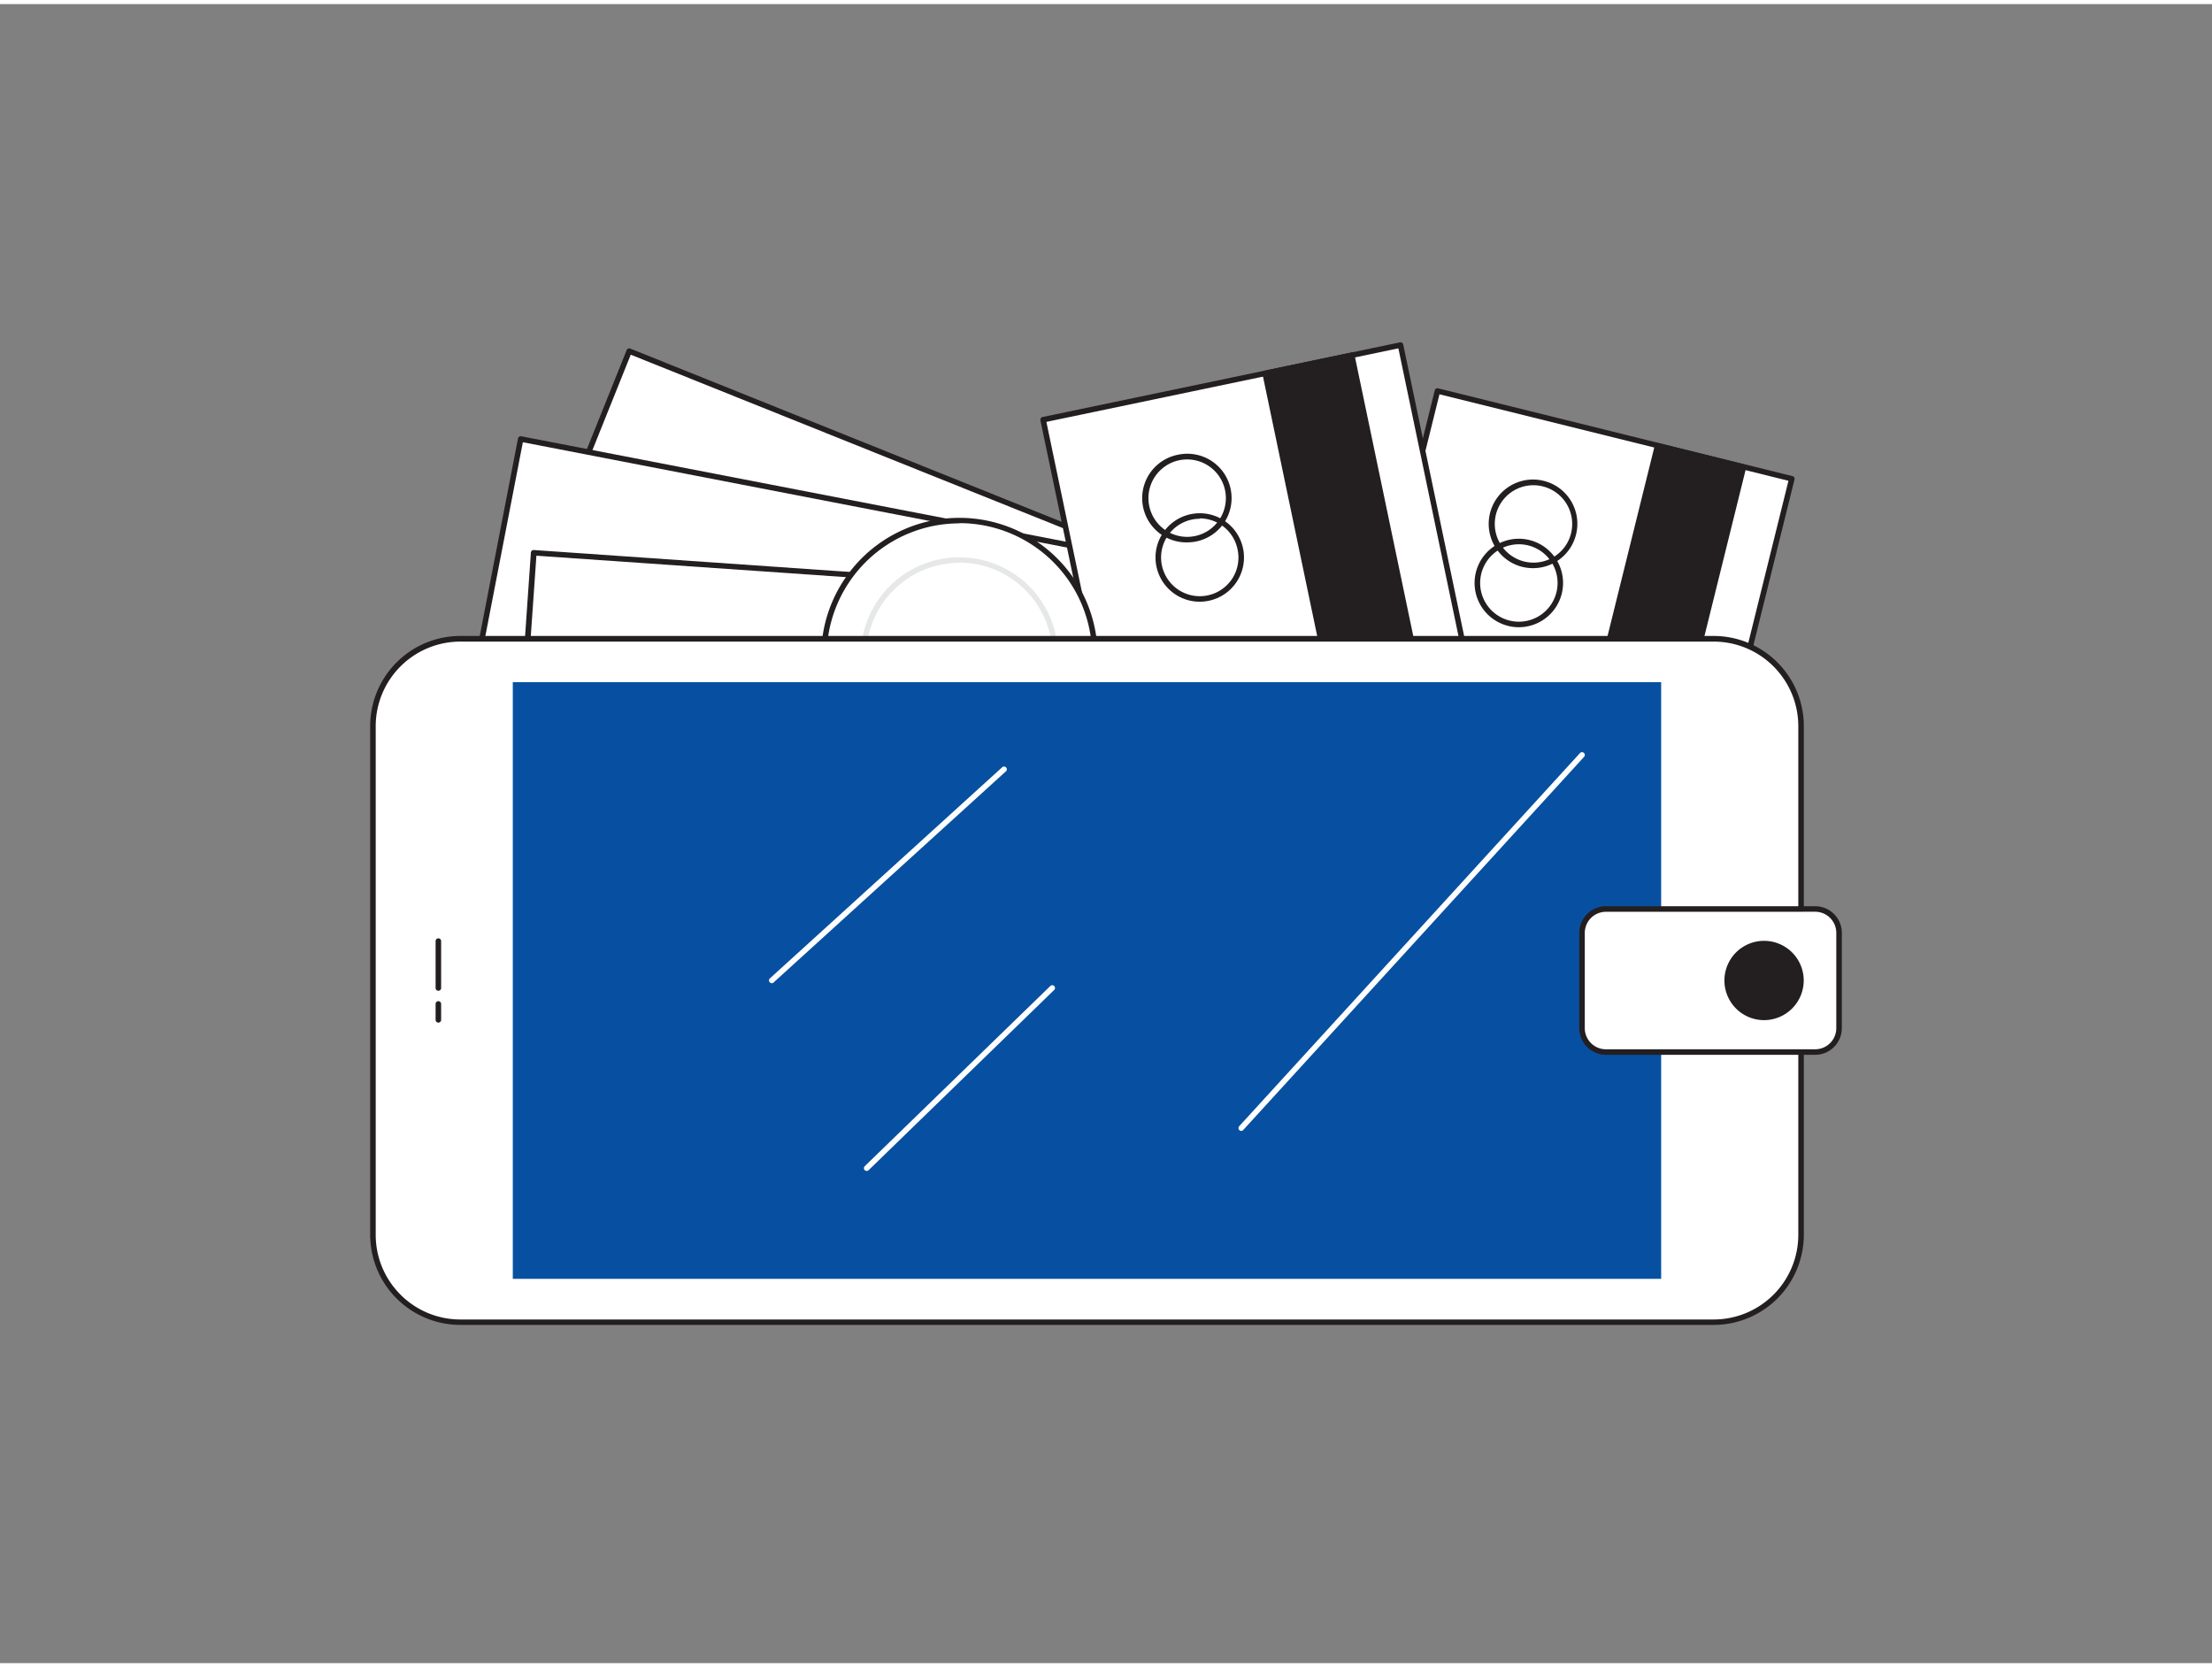 <svg xmlns="http://www.w3.org/2000/svg" viewBox="0 0 400 300" width="406" height="306" class="illustration styles_illustrationTablet__1DWOa"><rect x="0" y="0" width="400" height="300" fill="#808080" stroke="none"/><g id="_553_wallet_flatline" data-name="#553_wallet_flatline"><rect x="93.84" y="95.95" width="191.66" height="69.96" transform="translate(62.46 -61.25) rotate(21.88)" fill="#fff"></rect><path d="M265.57,199.6a.63.63,0,0,1-.19,0L87.52,128.14a.5.5,0,0,1-.27-.65l26.07-64.92a.5.5,0,0,1,.65-.28l177.86,71.43a.49.49,0,0,1,.27.26.53.53,0,0,1,0,.39L266,199.29A.49.49,0,0,1,265.57,199.6ZM88.36,127.4l176.93,71,25.7-64L114.06,63.4Z" fill="#231f20"></path><rect x="85.76" y="96.21" width="191.66" height="69.96" transform="matrix(0.98, 0.19, -0.19, 0.98, 28.24, -32.12)" fill="#fff"></rect><path d="M269,184.24h-.1L80.77,147.82a.51.51,0,0,1-.4-.59l13.3-68.68a.47.47,0,0,1,.21-.32.45.45,0,0,1,.37-.08l188.17,36.42a.49.49,0,0,1,.4.58l-13.29,68.69a.54.54,0,0,1-.21.32A.5.5,0,0,1,269,184.24ZM81.45,146.93l187.19,36.23,13.1-67.7L94.55,79.23Z" fill="#231f20"></path><rect x="93.84" y="105.75" width="191.66" height="69.96" transform="translate(10.17 -12.76) rotate(3.96)" fill="#fff"></rect><path d="M282.87,182.74h0L91.62,169.51a.51.51,0,0,1-.34-.17.48.48,0,0,1-.12-.36L96,99.19a.5.5,0,0,1,.53-.47L287.73,112a.51.51,0,0,1,.34.17.48.48,0,0,1,.12.36l-4.83,69.8A.49.49,0,0,1,282.87,182.74ZM92.19,168.55,282.4,181.71l4.76-68.8L97,99.75Z" fill="#231f20"></path><rect x="247.76" y="76.53" width="66.02" height="93.21" transform="translate(37.86 -63.92) rotate(13.92)" fill="#fff"></rect><path d="M301.6,176.81h-.12l-64.09-15.88a.51.51,0,0,1-.36-.61l22.42-90.47a.48.48,0,0,1,.23-.31.49.49,0,0,1,.37-.06l64.09,15.88a.52.52,0,0,1,.31.23.5.5,0,0,1,.05.38l-22.42,90.47A.49.49,0,0,1,301.6,176.81Zm-63.48-16.74,63.11,15.64L323.41,86.2,260.3,70.56Z" fill="#231f20"></path><rect x="288.3" y="80.38" width="16" height="93.21" transform="translate(39.24 -67.54) rotate(13.92)" fill="#231f20"></rect><path d="M292.85,174.65l-.12,0-15.53-3.85a.49.49,0,0,1-.36-.6L299.26,79.7a.5.5,0,0,1,.22-.31.57.57,0,0,1,.38,0l15.53,3.85a.49.49,0,0,1,.37.6l-22.42,90.48A.51.51,0,0,1,292.85,174.65Zm-14.92-4.72,14.56,3.61L314.67,84l-14.56-3.61Z" fill="#231f20"></path><path d="M277.29,102a8.12,8.12,0,0,1-2-.23,8,8,0,0,1,3.86-15.56,8,8,0,0,1,5.85,9.7h0a8,8,0,0,1-7.76,6.09Zm0-15a7,7,0,1,0,3.62,13,6.93,6.93,0,0,0,3.19-4.32h0A7,7,0,0,0,279,87.22,7,7,0,0,0,277.27,87Z" fill="#231f20"></path><path d="M274.65,112.68a8,8,0,1,1,7.77-6.09h0a8,8,0,0,1-7.77,6.09Zm0-15a7,7,0,1,0,6.8,8.7h0a7,7,0,0,0-6.8-8.7Z" fill="#231f20"></path><rect x="197.46" y="67.43" width="66.02" height="93.21" transform="translate(-18.45 49.54) rotate(-11.8)" fill="#fff"></rect><path d="M207.69,166.9a.43.43,0,0,1-.27-.08.5.5,0,0,1-.22-.31L188.14,75.27a.52.52,0,0,1,.39-.6l64.62-13.5a.51.51,0,0,1,.6.39l19.06,91.24a.56.56,0,0,1-.07.38.49.49,0,0,1-.32.21l-64.63,13.5ZM189.22,75.55l18.86,90.26,63.65-13.29L252.87,62.25Z" fill="#231f20"></path><rect x="238.14" y="64.16" width="16" height="93.21" transform="translate(-17.45 52.67) rotate(-11.8)" fill="#231f20"></rect><path d="M247.84,158.52a.57.57,0,0,1-.28-.08.54.54,0,0,1-.21-.32L228.29,66.88a.51.51,0,0,1,.07-.38.45.45,0,0,1,.31-.21L244.34,63a.49.49,0,0,1,.59.38L264,154.64a.49.49,0,0,1-.39.59l-15.66,3.28ZM229.37,67.16l18.85,90.27,14.69-3.07L244.05,64.1Z" fill="#231f20"></path><path d="M214.68,97.34a8,8,0,0,1-1.62-15.86,8,8,0,0,1,9.48,6.21h0a8,8,0,0,1-6.21,9.48A8.4,8.4,0,0,1,214.68,97.34Zm0-15a7.14,7.14,0,0,0-1.45.15,7,7,0,1,0,8.3,5.43h0a7,7,0,0,0-6.85-5.58Z" fill="#231f20"></path><path d="M216.93,108.07a8,8,0,1,1,7.85-9.66h0a8,8,0,0,1-6.21,9.49A8.38,8.38,0,0,1,216.93,108.07Zm0-15a7,7,0,1,0,5.87,10.86,7,7,0,0,0,1-5.28h0A7,7,0,0,0,216.94,93Z" fill="#231f20"></path><circle cx="173.49" cy="117.88" r="24.52" fill="#fff"></circle><path d="M173.49,142.9a25,25,0,1,1,25-25A25,25,0,0,1,173.49,142.9Zm0-49a24,24,0,1,0,24,24A24,24,0,0,0,173.49,93.86Z" fill="#231f20"></path><path d="M173.49,135.72a17.84,17.84,0,1,1,17.84-17.84A17.86,17.86,0,0,1,173.49,135.72Zm0-34.68a16.84,16.84,0,1,0,16.84,16.84A16.86,16.86,0,0,0,173.49,101Z" fill="#e6e7e8"></path><rect x="67.44" y="114.78" width="258.24" height="123.55" rx="15.79" fill="#fff"></rect><path d="M309.9,238.84H83.23a16.31,16.31,0,0,1-16.29-16.29v-92a16.31,16.31,0,0,1,16.29-16.29H309.9a16.31,16.31,0,0,1,16.29,16.29v92A16.31,16.31,0,0,1,309.9,238.84ZM83.23,115.28a15.31,15.31,0,0,0-15.29,15.29v92a15.31,15.31,0,0,0,15.29,15.29H309.9a15.31,15.31,0,0,0,15.29-15.29v-92a15.31,15.31,0,0,0-15.29-15.29Z" fill="#231f20"></path><rect x="92.73" y="122.61" width="207.66" height="107.9" fill="#0750a1"></rect><path d="M79.27,178.42a.5.5,0,0,1-.5-.5v-8.48a.5.5,0,0,1,.5-.5.5.5,0,0,1,.5.5v8.48A.5.5,0,0,1,79.27,178.42Z" fill="#231f20"></path><path d="M79.27,184.18a.5.5,0,0,1-.5-.5V180.8a.5.5,0,0,1,.5-.5.51.51,0,0,1,.5.5v2.88A.5.5,0,0,1,79.27,184.18Z" fill="#231f20"></path><rect x="286.08" y="163.63" width="46.48" height="25.86" rx="4.31" fill="#fff"></rect><path d="M328.25,190H290.39a4.82,4.82,0,0,1-4.81-4.81V167.94a4.82,4.82,0,0,1,4.81-4.81h37.86a4.82,4.82,0,0,1,4.81,4.81v17.24A4.82,4.82,0,0,1,328.25,190Zm-37.86-25.86a3.82,3.82,0,0,0-3.81,3.81v17.24a3.82,3.82,0,0,0,3.81,3.81h37.86a3.82,3.82,0,0,0,3.81-3.81V167.94a3.82,3.82,0,0,0-3.81-3.81Z" fill="#231f20"></path><circle cx="319.02" cy="176.56" r="6.67" fill="#231f20"></circle><path d="M319,183.73a7.17,7.17,0,1,1,7.17-7.17A7.18,7.18,0,0,1,319,183.73Zm0-13.34a6.17,6.17,0,1,0,6.17,6.17A6.18,6.18,0,0,0,319,170.39Z" fill="#231f20"></path><path d="M224.45,203.76a.51.51,0,0,1-.37-.84l61.63-67.48a.5.5,0,1,1,.74.68l-61.63,67.47A.5.5,0,0,1,224.45,203.76Z" fill="#fff"></path><path d="M156.72,211a.5.5,0,0,1-.34-.86l33.52-32.55a.5.5,0,1,1,.7.71l-33.53,32.56A.52.52,0,0,1,156.72,211Z" fill="#fff"></path><path d="M139.58,177.06a.54.54,0,0,1-.37-.16.5.5,0,0,1,0-.71l42-38.17a.51.51,0,0,1,.71,0,.49.49,0,0,1,0,.7l-42,38.17A.5.5,0,0,1,139.58,177.06Z" fill="#fff"></path></g></svg>
